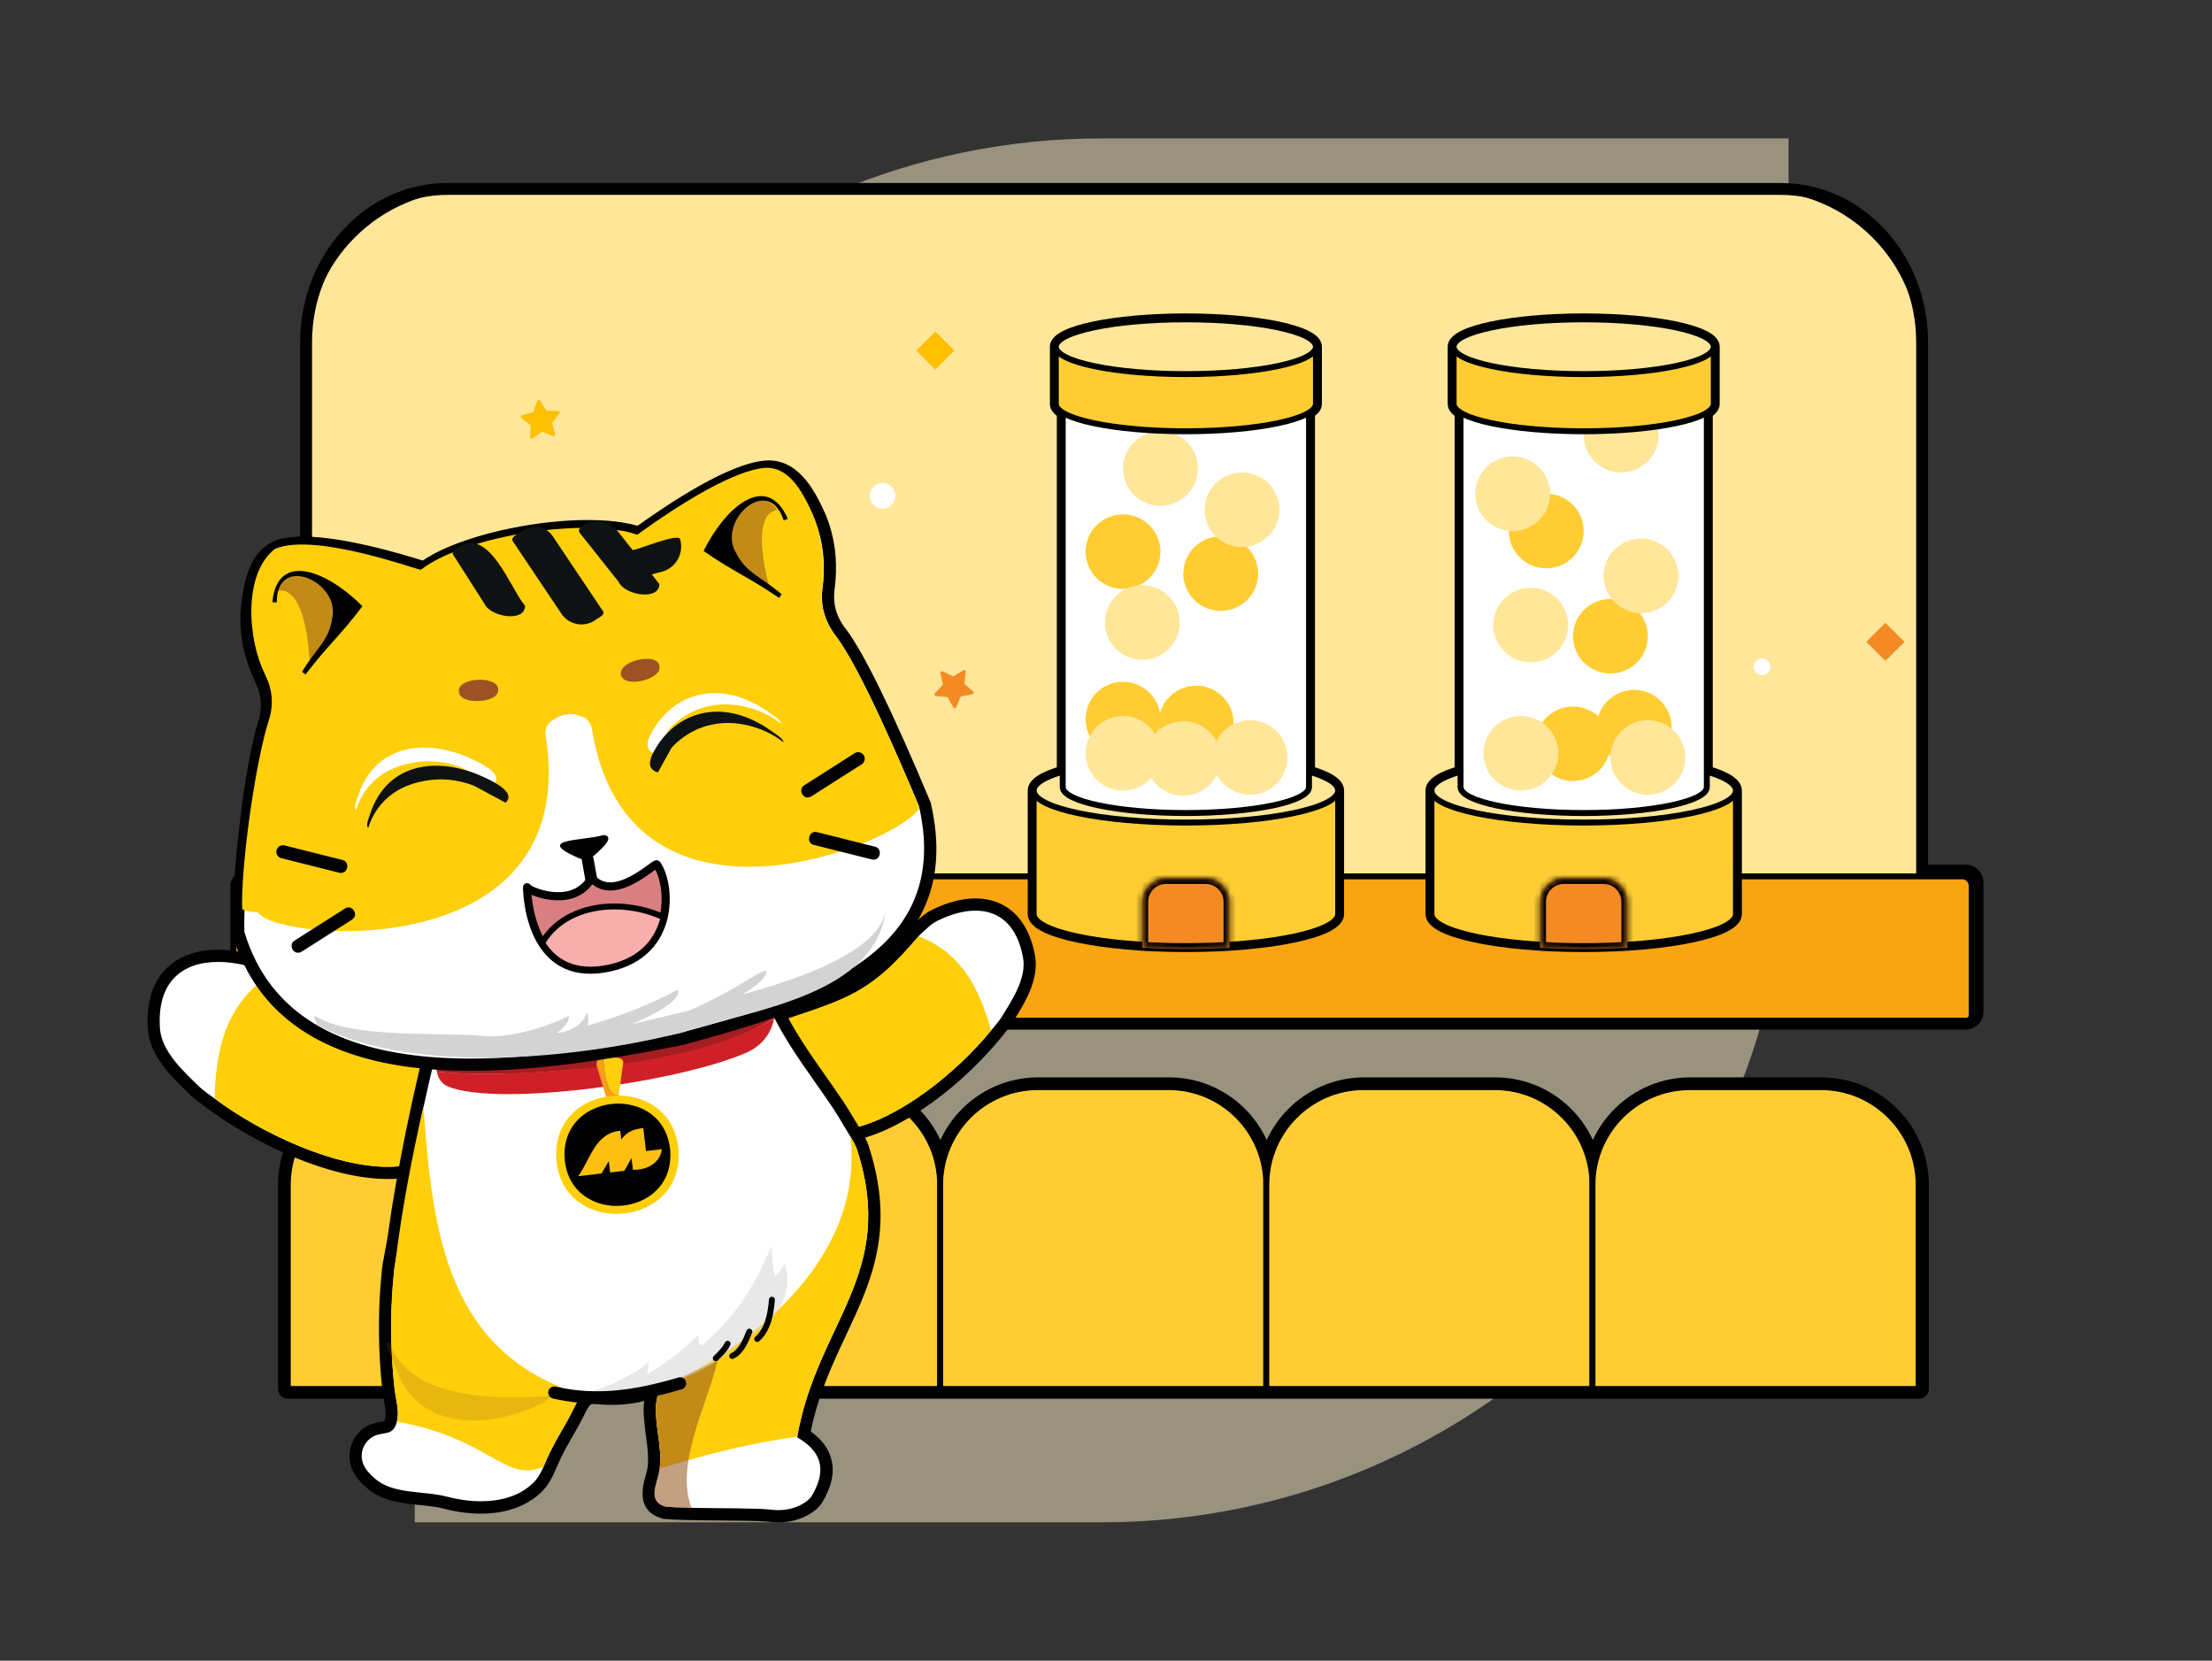 <svg width="373" height="280" viewBox="0 0 373 280" fill="none" xmlns="http://www.w3.org/2000/svg">
<rect x="0" y="0" width="373" height="280" fill="#333333" stroke="none"/>
<g clip-path="url(#clip0_6745_227157)">
<path opacity="0.5" d="M69.938 140C69.938 75.567 121.796 23.334 185.767 23.334H301.596V140C301.596 204.433 249.738 256.667 185.767 256.667H69.938V140Z" fill="#FFF2CC"/>
<path d="M78.938 31.611H296.633C311.821 31.611 324.133 43.923 324.133 59.111V147.8H51.438V59.111C51.438 43.923 63.75 31.611 78.938 31.611Z" fill="#FFE699" stroke="black"/>
<rect x="39.353" y="147.758" width="293.121" height="24.823" rx="1.5" fill="#F8A511" stroke="black"/>
<path d="M300.32 31.857C313.464 31.857 324.119 43.419 324.119 57.681V146.77H331.459C332.564 146.77 333.459 147.666 333.459 148.77V170.594C333.459 171.698 332.564 172.594 331.459 172.594H43.918C42.813 172.594 41.918 171.698 41.918 170.594V148.77C41.918 147.666 42.813 146.77 43.918 146.77H51.618V57.681C51.618 43.419 62.273 31.857 75.417 31.857H300.32Z" stroke="black" stroke-width="2"/>
<path d="M64.983 183.292H87.053C96.143 183.292 103.53 190.67 103.53 199.75V234.185H48.529V199.75C48.529 190.67 55.916 183.292 65.007 183.292H64.983Z" fill="#FFCD33" stroke="black" stroke-linejoin="round"/>
<path d="M119.985 183.292H142.055C151.145 183.292 158.532 190.67 158.532 199.75V234.185H103.531V199.75C103.531 190.67 110.918 183.292 120.008 183.292H119.985Z" fill="#FFCD33" stroke="black" stroke-linejoin="round"/>
<path d="M174.983 183.292H197.053C206.143 183.292 213.53 190.67 213.53 199.75V234.185H158.529V199.75C158.529 190.67 165.916 183.292 175.006 183.292H174.983Z" fill="#FFCD33" stroke="black" stroke-linejoin="round"/>
<path d="M229.985 183.292H252.055C261.145 183.292 268.532 190.67 268.532 199.75V234.185H213.531V199.75C213.531 190.67 220.918 183.292 230.008 183.292H229.985Z" fill="#FFCD33" stroke="black" stroke-linejoin="round"/>
<path d="M284.985 183.292H307.055C316.145 183.292 323.532 190.67 323.532 199.75V234.185H268.531V199.75C268.531 190.67 275.918 183.292 285.008 183.292H284.985Z" fill="#FFCD33" stroke="black" stroke-linejoin="round"/>
<path d="M268.601 234.83H323.602C323.958 234.83 324.247 234.541 324.247 234.185V199.75C324.247 190.312 316.57 182.646 307.125 182.646H285.055L285.052 182.647C277.234 182.659 270.632 187.922 268.6 195.091C266.566 187.913 259.952 182.646 252.124 182.646H230.054L230.05 182.647C222.234 182.659 215.631 187.92 213.599 195.088C211.564 187.912 204.951 182.646 197.123 182.646H175.053C167.225 182.646 160.61 187.913 158.576 195.091C156.542 187.913 149.928 182.646 142.099 182.646H120.029C112.202 182.646 105.588 187.912 103.553 195.088C101.518 187.912 94.904 182.646 87.076 182.646H65.006C55.562 182.646 47.885 190.312 47.885 199.75V234.185C47.885 234.541 48.173 234.83 48.53 234.83H158.577M268.601 234.83L268.6 234.829M268.601 234.83H158.577M158.577 234.83L158.576 234.829" stroke="black" stroke-width="2" stroke-linejoin="round"/>
<path d="M199.972 53.846L199.972 52.846H199.972V53.846ZM220.738 69.582L220.212 68.732C219.918 68.914 219.738 69.236 219.738 69.582H220.738ZM220.738 130.107H219.738C219.738 130.552 220.033 130.944 220.461 131.068L220.738 130.107ZM225.646 133.284H226.646V133.283L225.646 133.284ZM225.646 154.112L226.646 154.112V154.112H225.646ZM199.974 159.516V160.516V159.516ZM174.301 154.112H173.301L173.301 154.112L174.301 154.112ZM174.301 133.284L173.301 133.283V133.284H174.301ZM179.209 130.107L179.487 131.068C179.914 130.944 180.209 130.552 180.209 130.107H179.209ZM179.209 69.585H180.209C180.209 69.239 180.029 68.917 179.734 68.735L179.209 69.585ZM199.972 53.846L199.972 54.846C205.981 54.846 211.392 55.36 215.275 56.178C217.225 56.588 218.736 57.064 219.736 57.562C220.238 57.812 220.559 58.042 220.743 58.231C220.922 58.416 220.905 58.49 220.905 58.464H221.905H222.905C222.905 57.801 222.581 57.253 222.177 56.837C221.776 56.424 221.235 56.074 220.627 55.772C219.407 55.164 217.706 54.646 215.687 54.22C211.632 53.367 206.076 52.846 199.972 52.846L199.972 53.846ZM221.905 58.464H220.905V68.097H221.905H222.905V58.464H221.905ZM221.905 68.097H220.905C220.905 68.077 220.917 68.118 220.823 68.237C220.722 68.364 220.532 68.534 220.212 68.732L220.738 69.582L221.264 70.433C222.071 69.934 222.905 69.177 222.905 68.097H221.905ZM220.738 69.582H219.738V130.107H220.738H221.738V69.582H220.738ZM220.738 130.107L220.461 131.068C221.965 131.502 223.088 131.968 223.814 132.428C224.592 132.923 224.646 133.233 224.646 133.284L225.646 133.284L226.646 133.283C226.646 132.146 225.79 131.314 224.886 130.74C223.928 130.132 222.598 129.603 221.016 129.146L220.738 130.107ZM225.646 133.284H224.646V154.112H225.646H226.646V133.284H225.646ZM225.646 154.112L224.646 154.111C224.646 154.14 224.637 154.267 224.408 154.504C224.174 154.744 223.779 155.023 223.183 155.32C221.994 155.912 220.209 156.473 217.921 156.955C213.361 157.914 207.015 158.516 199.974 158.516V159.516V160.516C207.111 160.516 213.601 159.908 218.333 158.912C220.69 158.415 222.665 157.812 224.074 157.111C224.777 156.761 225.391 156.362 225.842 155.898C226.296 155.431 226.646 154.83 226.646 154.112L225.646 154.112ZM199.974 159.516V158.516C192.932 158.516 186.587 157.914 182.027 156.955C179.739 156.473 177.953 155.912 176.764 155.32C176.168 155.023 175.773 154.744 175.54 154.504C175.31 154.267 175.301 154.14 175.301 154.111L174.301 154.112L173.301 154.112C173.301 154.83 173.651 155.431 174.106 155.898C174.557 156.362 175.17 156.761 175.873 157.111C177.283 157.812 179.257 158.415 181.615 158.912C186.346 159.908 192.837 160.516 199.974 160.516V159.516ZM174.301 154.112H175.301V133.284H174.301H173.301V154.112H174.301ZM174.301 133.284L175.301 133.284C175.301 133.233 175.356 132.923 176.134 132.428C176.859 131.968 177.982 131.502 179.487 131.068L179.209 130.107L178.931 129.146C177.35 129.603 176.019 130.132 175.062 130.74C174.157 131.314 173.301 132.146 173.301 133.283L174.301 133.284ZM179.209 130.107H180.209V69.585H179.209H178.209V130.107H179.209ZM179.209 69.585L179.734 68.735C179.413 68.536 179.223 68.365 179.121 68.238C179.026 68.119 179.038 68.077 179.038 68.097H178.038H177.038C177.038 69.179 177.875 69.937 178.684 70.436L179.209 69.585ZM178.038 68.097H179.038V58.464H178.038H177.038V68.097H178.038ZM178.038 58.464H179.038C179.038 58.49 179.021 58.416 179.201 58.231C179.384 58.042 179.706 57.812 180.207 57.562C181.207 57.064 182.719 56.588 184.668 56.177C188.552 55.36 193.963 54.846 199.972 54.846V53.846V52.846C193.867 52.846 188.311 53.367 184.256 54.22C182.237 54.646 180.536 55.164 179.316 55.772C178.708 56.074 178.168 56.424 177.767 56.837C177.362 57.253 177.038 57.801 177.038 58.464H178.038Z" fill="black"/>
<path d="M174.301 133.283V154.109C174.301 157.093 185.795 159.514 199.974 159.514C214.153 159.514 225.647 157.093 225.647 154.109V133.283H174.301Z" fill="#FFCD33" stroke="black" stroke-miterlimit="10"/>
<path d="M199.974 138.685C214.153 138.685 225.647 136.265 225.647 133.28C225.647 130.295 214.153 127.875 199.974 127.875C185.795 127.875 174.301 130.295 174.301 133.28C174.301 136.265 185.795 138.685 199.974 138.685Z" fill="#FFE699" stroke="black" stroke-miterlimit="10"/>
<path d="M179.205 65.874V132.707C179.205 135.121 188.502 137.078 199.969 137.078C211.436 137.078 220.734 135.121 220.734 132.707V65.874H179.205Z" fill="white" stroke="black" stroke-miterlimit="10"/>
<path d="M195.397 121.887C195.397 120.86 195.644 119.892 196.082 119.036C196.687 117.854 197.657 116.889 198.844 116.286C199.703 115.85 200.676 115.604 201.706 115.604C202.737 115.604 203.709 115.85 204.569 116.286C205.756 116.889 206.725 117.854 207.331 119.036C207.769 119.892 208.016 120.86 208.016 121.887C208.016 122.913 207.769 123.881 207.331 124.737C206.725 125.919 205.756 126.884 204.569 127.487C203.709 127.923 202.737 128.169 201.706 128.169C200.676 128.169 199.703 127.923 198.844 127.487C197.657 126.884 196.687 125.919 196.082 124.737C195.644 123.881 195.397 122.913 195.397 121.887Z" fill="#FFCD33"/>
<path d="M199.535 96.714C199.535 95.688 199.782 94.719 200.221 93.863C200.826 92.681 201.796 91.716 202.983 91.113C203.842 90.677 204.814 90.431 205.845 90.431C206.875 90.431 207.848 90.677 208.707 91.113C209.894 91.716 210.864 92.681 211.469 93.863C211.907 94.719 212.154 95.688 212.154 96.714C212.154 97.74 211.907 98.709 211.469 99.564C210.864 100.746 209.894 101.712 208.707 102.314C207.848 102.751 206.875 102.997 205.845 102.997C204.814 102.997 203.842 102.751 202.983 102.314C201.796 101.712 200.826 100.746 200.221 99.564C199.782 98.709 199.535 97.74 199.535 96.714Z" fill="#FFCD33"/>
<path d="M183.057 93.013C183.057 91.987 183.304 91.019 183.742 90.163C184.347 88.981 185.317 88.016 186.504 87.413C187.363 86.977 188.336 86.731 189.366 86.731C190.397 86.731 191.37 86.977 192.229 87.413C193.416 88.016 194.385 88.981 194.991 90.163C195.429 91.019 195.676 91.987 195.676 93.013C195.676 94.04 195.429 95.008 194.991 95.864C194.385 97.046 193.416 98.011 192.229 98.614C191.37 99.05 190.397 99.296 189.366 99.296C188.336 99.296 187.363 99.05 186.504 98.614C185.317 98.011 184.347 97.046 183.742 95.864C183.304 95.008 183.057 94.04 183.057 93.013Z" fill="#FFCD33"/>
<path d="M183.057 121.241C183.057 120.215 183.304 119.246 183.742 118.391C184.347 117.209 185.317 116.243 186.504 115.64C187.363 115.204 188.336 114.958 189.366 114.958C190.397 114.958 191.37 115.204 192.229 115.64C193.416 116.243 194.385 117.209 194.991 118.391C195.429 119.246 195.676 120.215 195.676 121.241C195.676 122.267 195.429 123.236 194.991 124.091C194.385 125.273 193.416 126.239 192.229 126.842C191.37 127.278 190.397 127.524 189.366 127.524C188.336 127.524 187.363 127.278 186.504 126.842C185.317 126.239 184.347 125.273 183.742 124.091C183.304 123.236 183.057 122.267 183.057 121.241Z" fill="#FFCD33"/>
<path d="M183.057 127C183.057 125.974 183.304 125.005 183.742 124.15C184.347 122.968 185.317 122.002 186.504 121.399C187.363 120.963 188.336 120.717 189.366 120.717C190.397 120.717 191.37 120.963 192.229 121.399C193.416 122.002 194.385 122.968 194.991 124.15C195.429 125.005 195.676 125.974 195.676 127C195.676 128.026 195.429 128.995 194.991 129.85C194.385 131.032 193.416 131.998 192.229 132.601C191.37 133.037 190.397 133.283 189.366 133.283C188.336 133.283 187.363 133.037 186.504 132.601C185.317 131.998 184.347 131.032 183.742 129.85C183.304 128.995 183.057 128.026 183.057 127Z" fill="#FFE699"/>
<path d="M193.229 127.876C193.229 126.85 193.476 125.881 193.914 125.026C194.519 123.844 195.489 122.878 196.676 122.275C197.535 121.839 198.508 121.593 199.538 121.593C200.569 121.593 201.541 121.839 202.401 122.275C203.588 122.878 204.557 123.844 205.163 125.026C205.601 125.881 205.848 126.85 205.848 127.876C205.848 128.902 205.601 129.871 205.163 130.726C204.557 131.908 203.588 132.874 202.401 133.477C201.541 133.913 200.569 134.159 199.538 134.159C198.508 134.159 197.535 133.913 196.676 133.477C195.489 132.874 194.519 131.908 193.914 130.726C193.476 129.871 193.229 128.902 193.229 127.876Z" fill="#FFE699"/>
<path d="M203.125 85.947C203.125 84.921 203.372 83.952 203.81 83.097C204.416 81.915 205.386 80.949 206.572 80.347C207.432 79.91 208.404 79.664 209.435 79.664C210.465 79.664 211.438 79.91 212.297 80.347C213.484 80.949 214.454 81.915 215.059 83.097C215.497 83.952 215.744 84.921 215.744 85.947C215.744 86.973 215.497 87.942 215.059 88.797C214.454 89.979 213.484 90.945 212.297 91.548C211.438 91.984 210.465 92.23 209.435 92.23C208.404 92.23 207.432 91.984 206.572 91.548C205.386 90.945 204.416 89.979 203.81 88.797C203.372 87.942 203.125 86.973 203.125 85.947Z" fill="#FFE699"/>
<path d="M189.373 78.994C189.373 77.968 189.62 76.999 190.059 76.144C190.664 74.962 191.634 73.996 192.82 73.393C193.68 72.957 194.652 72.711 195.683 72.711C196.713 72.711 197.686 72.957 198.545 73.393C199.732 73.996 200.702 74.962 201.307 76.144C201.745 76.999 201.992 77.968 201.992 78.994C201.992 80.02 201.745 80.989 201.307 81.844C200.702 83.026 199.732 83.992 198.545 84.595C197.686 85.031 196.713 85.277 195.683 85.277C194.652 85.277 193.68 85.031 192.82 84.595C191.634 83.992 190.664 83.026 190.059 81.844C189.62 80.989 189.373 80.02 189.373 78.994Z" fill="#FFE699"/>
<path d="M186.309 104.957C186.309 103.931 186.556 102.962 186.994 102.107C187.599 100.925 188.569 99.959 189.756 99.356C190.615 98.92 191.588 98.674 192.618 98.674C193.649 98.674 194.622 98.92 195.481 99.356C196.668 99.959 197.637 100.925 198.243 102.107C198.681 102.962 198.928 103.931 198.928 104.957C198.928 105.983 198.681 106.952 198.243 107.807C197.637 108.989 196.668 109.955 195.481 110.558C194.622 110.994 193.649 111.24 192.618 111.24C191.588 111.24 190.615 110.994 189.756 110.558C188.569 109.955 187.599 108.989 186.994 107.807C186.556 106.952 186.309 105.983 186.309 104.957Z" fill="#FFE699"/>
<path d="M204.483 127.707C204.483 126.681 204.73 125.712 205.168 124.857C205.773 123.675 206.743 122.709 207.93 122.106C208.789 121.67 209.762 121.424 210.792 121.424C211.823 121.424 212.795 121.67 213.655 122.106C214.841 122.709 215.811 123.675 216.417 124.857C216.855 125.712 217.102 126.681 217.102 127.707C217.102 128.733 216.855 129.702 216.417 130.557C215.811 131.739 214.841 132.705 213.655 133.308C212.795 133.744 211.823 133.99 210.792 133.99C209.762 133.99 208.789 133.744 207.93 133.308C206.743 132.705 205.773 131.739 205.168 130.557C204.73 129.702 204.483 128.733 204.483 127.707Z" fill="#FFE699"/>
<path d="M178.035 58.461V68.093C178.035 70.644 187.854 72.711 199.969 72.711C212.083 72.711 221.902 70.644 221.902 68.093V58.461H178.035Z" fill="#FFCD33" stroke="black" stroke-miterlimit="10"/>
<path d="M199.969 63.078C212.082 63.078 221.902 61.01 221.902 58.46C221.902 55.91 212.082 53.842 199.969 53.842C187.855 53.842 178.035 55.91 178.035 58.46C178.035 61.01 187.855 63.078 199.969 63.078Z" fill="#FFE699" stroke="black" stroke-miterlimit="10"/>
<mask id="path-28-inside-1_6745_227157" fill="white">
<path d="M203.326 148.044C205.535 148.044 207.326 149.835 207.326 152.044V159.788C204.993 159.934 202.523 160.014 199.969 160.014C197.416 160.014 194.947 159.935 192.615 159.789V152.044C192.615 149.835 194.406 148.044 196.615 148.044H203.326Z"/>
</mask>
<path d="M203.326 148.044C205.535 148.044 207.326 149.835 207.326 152.044V159.788C204.993 159.934 202.523 160.014 199.969 160.014C197.416 160.014 194.947 159.935 192.615 159.789V152.044C192.615 149.835 194.406 148.044 196.615 148.044H203.326Z" fill="#F38A23"/>
<path d="M207.326 159.788L207.389 160.786L208.326 160.727V159.788H207.326ZM199.969 160.014L199.969 161.014H199.969L199.969 160.014ZM192.615 159.789H191.615V160.728L192.553 160.787L192.615 159.789ZM196.615 148.044V147.044H196.615L196.615 148.044ZM203.326 148.044V149.044C204.983 149.044 206.326 150.387 206.326 152.044H207.326H208.326C208.326 149.283 206.088 147.044 203.326 147.044V148.044ZM207.326 152.044H206.326V159.788H207.326H208.326V152.044H207.326ZM207.326 159.788L207.264 158.79C204.951 158.935 202.503 159.014 199.969 159.014L199.969 160.014L199.969 161.014C202.544 161.014 205.034 160.934 207.389 160.786L207.326 159.788ZM199.969 160.014L199.969 159.014C197.436 159.014 194.989 158.936 192.678 158.791L192.615 159.789L192.553 160.787C194.906 160.934 197.395 161.014 199.969 161.014L199.969 160.014ZM192.615 159.789H193.615V152.044H192.615H191.615V159.789H192.615ZM192.615 152.044H193.615C193.615 150.387 194.958 149.044 196.615 149.044L196.615 148.044L196.615 147.044C193.854 147.044 191.615 149.283 191.615 152.044H192.615ZM196.615 148.044V149.044H203.326V148.044V147.044H196.615V148.044Z" fill="black" mask="url(#path-28-inside-1_6745_227157)"/>
<path d="M267.051 53.846V52.846H267.051L267.051 53.846ZM287.817 69.582L287.291 68.732C286.997 68.914 286.817 69.236 286.817 69.582H287.817ZM287.817 130.108H286.817C286.817 130.553 287.112 130.945 287.54 131.069L287.817 130.108ZM292.726 133.285H293.726V133.284L292.726 133.285ZM292.726 154.113L293.726 154.113V154.113H292.726ZM267.054 159.518V160.518H267.054L267.054 159.518ZM241.381 154.113H240.381V154.113L241.381 154.113ZM241.381 133.285L240.381 133.284V133.285H241.381ZM246.289 130.108L246.567 131.069C246.995 130.945 247.289 130.553 247.289 130.108H246.289ZM246.289 69.585H247.289C247.289 69.239 247.109 68.917 246.814 68.735L246.289 69.585ZM267.051 53.846V54.846C273.06 54.846 278.471 55.36 282.354 56.177C284.304 56.588 285.815 57.064 286.815 57.562C287.317 57.812 287.638 58.042 287.822 58.231C288.001 58.416 287.984 58.49 287.984 58.464H288.984H289.984C289.984 57.801 289.66 57.253 289.256 56.837C288.855 56.424 288.315 56.074 287.706 55.772C286.486 55.164 284.786 54.645 282.766 54.22C278.711 53.367 273.155 52.846 267.051 52.846V53.846ZM288.984 58.464H287.984V68.097H288.984H289.984V58.464H288.984ZM288.984 68.097H287.984C287.984 68.077 287.996 68.118 287.902 68.237C287.801 68.364 287.612 68.534 287.291 68.732L287.817 69.582L288.344 70.433C289.15 69.934 289.984 69.177 289.984 68.097H288.984ZM287.817 69.582H286.817V130.108H287.817H288.817V69.582H287.817ZM287.817 130.108L287.54 131.069C289.044 131.503 290.168 131.969 290.893 132.429C291.671 132.923 291.726 133.234 291.726 133.285L292.726 133.285L293.726 133.284C293.725 132.147 292.869 131.315 291.965 130.741C291.008 130.133 289.677 129.604 288.095 129.147L287.817 130.108ZM292.726 133.285H291.726V154.113H292.726H293.726V133.285H292.726ZM292.726 154.113L291.726 154.113C291.726 154.141 291.717 154.269 291.487 154.505C291.254 154.745 290.859 155.024 290.262 155.321C289.074 155.913 287.288 156.474 285 156.956C280.441 157.916 274.095 158.518 267.054 158.518L267.054 159.518L267.054 160.518C274.191 160.518 280.681 159.909 285.412 158.913C287.77 158.417 289.744 157.813 291.154 157.112C291.856 156.762 292.47 156.363 292.921 155.899C293.375 155.432 293.725 154.831 293.726 154.113L292.726 154.113ZM267.054 159.518V158.518C260.012 158.518 253.666 157.916 249.107 156.956C246.818 156.474 245.033 155.913 243.844 155.321C243.248 155.024 242.853 154.745 242.62 154.505C242.39 154.269 242.381 154.141 242.381 154.113L241.381 154.113L240.381 154.113C240.381 154.831 240.731 155.432 241.186 155.899C241.636 156.363 242.25 156.762 242.953 157.112C244.362 157.813 246.337 158.417 248.694 158.913C253.426 159.91 259.917 160.518 267.054 160.518V159.518ZM241.381 154.113H242.381V133.285H241.381H240.381V154.113H241.381ZM241.381 133.285L242.381 133.285C242.381 133.234 242.436 132.924 243.214 132.429C243.939 131.969 245.062 131.503 246.567 131.069L246.289 130.108L246.011 129.147C244.43 129.604 243.099 130.133 242.142 130.741C241.237 131.315 240.381 132.147 240.381 133.284L241.381 133.285ZM246.289 130.108H247.289V69.585H246.289H245.289V130.108H246.289ZM246.289 69.585L246.814 68.735C246.493 68.536 246.303 68.365 246.201 68.238C246.106 68.119 246.118 68.077 246.118 68.097H245.118H244.118C244.118 69.179 244.955 69.937 245.764 70.436L246.289 69.585ZM245.118 68.097H246.118V58.464H245.118H244.118V68.097H245.118ZM245.118 58.464H246.118C246.118 58.49 246.101 58.416 246.281 58.231C246.464 58.042 246.786 57.812 247.287 57.562C248.287 57.064 249.798 56.588 251.748 56.178C255.631 55.36 261.042 54.846 267.051 54.846L267.051 53.846L267.051 52.846C260.946 52.846 255.391 53.367 251.336 54.22C249.317 54.646 247.616 55.164 246.396 55.772C245.788 56.074 245.248 56.424 244.847 56.837C244.442 57.253 244.118 57.801 244.118 58.464H245.118Z" fill="black"/>
<path d="M241.379 133.284V154.11C241.379 157.095 252.873 159.515 267.052 159.515C281.231 159.515 292.724 157.095 292.724 154.11V133.284H241.379Z" fill="#FFCD33" stroke="black" stroke-miterlimit="10"/>
<path d="M267.052 138.686C281.23 138.686 292.724 136.266 292.724 133.281C292.724 130.296 281.23 127.876 267.052 127.876C252.873 127.876 241.379 130.296 241.379 133.281C241.379 136.266 252.873 138.686 267.052 138.686Z" fill="#FFE699" stroke="black" stroke-miterlimit="10"/>
<path d="M246.287 65.874V132.708C246.287 135.122 255.584 137.08 267.051 137.08C278.518 137.08 287.816 135.122 287.816 132.708V65.874H246.287Z" fill="white" stroke="black" stroke-miterlimit="10"/>
<path d="M269.252 122.599C269.252 121.573 269.499 120.604 269.938 119.749C270.543 118.567 271.513 117.601 272.7 116.998C273.559 116.562 274.531 116.316 275.562 116.316C276.592 116.316 277.565 116.562 278.424 116.998C279.611 117.601 280.581 118.567 281.186 119.749C281.624 120.604 281.871 121.573 281.871 122.599C281.871 123.625 281.624 124.594 281.186 125.449C280.581 126.631 279.611 127.597 278.424 128.2C277.565 128.636 276.592 128.882 275.562 128.882C274.531 128.882 273.559 128.636 272.7 128.2C271.513 127.597 270.543 126.631 269.938 125.449C269.499 124.594 269.252 123.625 269.252 122.599Z" fill="#FFCD33"/>
<path d="M265.25 107.273C265.25 106.247 265.498 105.278 265.936 104.422C266.541 103.24 267.511 102.275 268.698 101.672C269.557 101.236 270.529 100.99 271.56 100.99C272.59 100.99 273.563 101.236 274.422 101.672C275.609 102.275 276.579 103.24 277.184 104.422C277.622 105.278 277.869 106.247 277.869 107.273C277.869 108.299 277.622 109.268 277.184 110.123C276.579 111.305 275.609 112.271 274.422 112.873C273.563 113.31 272.59 113.556 271.56 113.556C270.529 113.556 269.557 113.31 268.698 112.873C267.511 112.271 266.541 111.305 265.936 110.123C265.498 109.268 265.25 108.299 265.25 107.273Z" fill="#FFCD33"/>
<path d="M254.432 89.535C254.432 88.509 254.679 87.541 255.117 86.685C255.722 85.503 256.692 84.537 257.879 83.935C258.738 83.498 259.711 83.252 260.742 83.252C261.772 83.252 262.745 83.498 263.604 83.935C264.791 84.537 265.76 85.503 266.366 86.685C266.804 87.541 267.051 88.509 267.051 89.535C267.051 90.562 266.804 91.53 266.366 92.386C265.76 93.568 264.791 94.533 263.604 95.136C262.745 95.572 261.772 95.818 260.742 95.818C259.711 95.818 258.738 95.572 257.879 95.136C256.692 94.533 255.722 93.568 255.117 92.386C254.679 91.53 254.432 90.562 254.432 89.535Z" fill="#FFCD33"/>
<path d="M258.942 125.4C258.942 124.373 259.189 123.405 259.627 122.549C260.232 121.367 261.202 120.402 262.389 119.799C263.248 119.363 264.221 119.117 265.251 119.117C266.282 119.117 267.254 119.363 268.114 119.799C269.3 120.402 270.27 121.367 270.876 122.549C271.313 123.405 271.561 124.373 271.561 125.4C271.561 126.426 271.313 127.394 270.876 128.25C270.27 129.432 269.3 130.398 268.114 131C267.254 131.437 266.282 131.683 265.251 131.683C264.221 131.683 263.248 131.437 262.389 131C261.202 130.398 260.232 129.432 259.627 128.25C259.189 127.394 258.942 126.426 258.942 125.4Z" fill="#FFCD33"/>
<path d="M250.141 127.001C250.141 125.975 250.388 125.006 250.826 124.15C251.431 122.968 252.401 122.003 253.588 121.4C254.447 120.964 255.42 120.718 256.451 120.718C257.481 120.718 258.454 120.964 259.313 121.4C260.5 122.003 261.469 122.968 262.075 124.15C262.513 125.006 262.76 125.975 262.76 127.001C262.76 128.027 262.513 128.996 262.075 129.851C261.469 131.033 260.5 131.999 259.313 132.602C258.454 133.038 257.481 133.284 256.451 133.284C255.42 133.284 254.447 133.038 253.588 132.602C252.401 131.999 251.431 131.033 250.826 129.851C250.388 128.996 250.141 128.027 250.141 127.001Z" fill="#FFE699"/>
<path d="M282.89 98.382C282.68 99.387 282.24 100.284 281.636 101.031C280.801 102.064 279.654 102.809 278.369 103.155C277.439 103.406 276.436 103.447 275.428 103.235C274.419 103.023 273.517 102.582 272.766 101.979C271.728 101.145 270.977 100 270.627 98.719C270.373 97.792 270.33 96.793 270.54 95.789C270.751 94.784 271.191 93.887 271.795 93.14C272.63 92.108 273.777 91.362 275.062 91.016C275.992 90.766 276.995 90.725 278.003 90.936C279.012 91.148 279.913 91.589 280.665 92.192C281.703 93.026 282.454 94.171 282.804 95.452C283.057 96.379 283.101 97.378 282.89 98.382Z" fill="#FFE699"/>
<path d="M248.77 83.253C248.77 82.227 249.017 81.258 249.455 80.403C250.06 79.221 251.03 78.255 252.217 77.652C253.076 77.216 254.049 76.97 255.079 76.97C256.11 76.97 257.083 77.216 257.942 77.652C259.129 78.255 260.098 79.221 260.704 80.403C261.142 81.258 261.389 82.227 261.389 83.253C261.389 84.279 261.142 85.248 260.704 86.104C260.098 87.285 259.129 88.251 257.942 88.854C257.083 89.29 256.11 89.536 255.079 89.536C254.049 89.536 253.076 89.29 252.217 88.854C251.03 88.251 250.06 87.285 249.455 86.104C249.017 85.248 248.77 84.279 248.77 83.253Z" fill="#FFE699"/>
<path d="M267.053 73.383C267.053 72.356 267.3 71.388 267.738 70.532C268.344 69.35 269.313 68.385 270.5 67.782C271.359 67.346 272.332 67.1 273.363 67.1C274.393 67.1 275.366 67.346 276.225 67.782C277.412 68.385 278.382 69.35 278.987 70.532C279.425 71.388 279.672 72.356 279.672 73.383C279.672 74.409 279.425 75.377 278.987 76.233C278.382 77.415 277.412 78.381 276.225 78.983C275.366 79.419 274.393 79.665 273.363 79.665C272.332 79.665 271.359 79.419 270.5 78.983C269.313 78.381 268.344 77.415 267.738 76.233C267.3 75.377 267.053 74.409 267.053 73.383Z" fill="#FFE699"/>
<path d="M251.811 105.389C251.811 104.363 252.058 103.395 252.496 102.539C253.101 101.357 254.071 100.391 255.258 99.789C256.117 99.352 257.09 99.106 258.12 99.106C259.151 99.106 260.124 99.352 260.983 99.789C262.17 100.391 263.139 101.357 263.745 102.539C264.183 103.395 264.43 104.363 264.43 105.389C264.43 106.416 264.183 107.384 263.745 108.24C263.139 109.422 262.17 110.387 260.983 110.99C260.124 111.426 259.151 111.672 258.12 111.672C257.09 111.672 256.117 111.426 255.258 110.99C254.071 110.387 253.101 109.422 252.496 108.24C252.058 107.384 251.811 106.416 251.811 105.389Z" fill="#FFE699"/>
<path d="M271.561 127.708C271.561 126.682 271.808 125.713 272.246 124.857C272.851 123.675 273.821 122.71 275.008 122.107C275.867 121.671 276.84 121.425 277.87 121.425C278.901 121.425 279.874 121.671 280.733 122.107C281.92 122.71 282.889 123.675 283.495 124.857C283.933 125.713 284.18 126.682 284.18 127.708C284.18 128.734 283.933 129.703 283.495 130.558C282.889 131.74 281.92 132.706 280.733 133.309C279.874 133.745 278.901 133.991 277.87 133.991C276.84 133.991 275.867 133.745 275.008 133.309C273.821 132.706 272.851 131.74 272.246 130.558C271.808 129.703 271.561 128.734 271.561 127.708Z" fill="#FFE699"/>
<path d="M245.119 58.461V68.093C245.119 70.644 254.938 72.711 267.052 72.711C279.167 72.711 288.986 70.644 288.986 68.093V58.461H245.119Z" fill="#FFCD33" stroke="black" stroke-miterlimit="10"/>
<path d="M267.052 63.078C279.166 63.078 288.986 61.011 288.986 58.46C288.986 55.91 279.166 53.842 267.052 53.842C254.939 53.842 245.119 55.91 245.119 58.46C245.119 61.011 254.939 63.078 267.052 63.078Z" fill="#FFE699" stroke="black" stroke-miterlimit="10"/>
<mask id="path-46-inside-2_6745_227157" fill="white">
<path d="M270.406 148.044C272.615 148.044 274.406 149.835 274.406 152.044V159.791C272.075 159.936 269.607 160.015 267.055 160.015C264.499 160.015 262.029 159.936 259.695 159.79V152.044C259.695 149.835 261.486 148.044 263.695 148.044H270.406Z"/>
</mask>
<path d="M270.406 148.044C272.615 148.044 274.406 149.835 274.406 152.044V159.791C272.075 159.936 269.607 160.015 267.055 160.015C264.499 160.015 262.029 159.936 259.695 159.79V152.044C259.695 149.835 261.486 148.044 263.695 148.044H270.406Z" fill="#F38A23"/>
<path d="M274.406 159.791L274.469 160.789L275.406 160.73V159.791H274.406ZM267.055 160.015V161.015H267.055L267.055 160.015ZM259.695 159.79H258.695V160.729L259.633 160.788L259.695 159.79ZM270.406 148.044V149.044C272.063 149.044 273.406 150.388 273.406 152.044H274.406H275.406C275.406 149.283 273.168 147.044 270.406 147.044V148.044ZM274.406 152.044H273.406V159.791H274.406H275.406V152.044H274.406ZM274.406 159.791L274.344 158.792C272.033 158.937 269.587 159.015 267.055 159.015L267.055 160.015L267.055 161.015C269.627 161.015 272.116 160.936 274.469 160.789L274.406 159.791ZM267.055 160.015V159.015C264.52 159.015 262.071 158.936 259.758 158.792L259.695 159.79L259.633 160.788C261.988 160.935 264.479 161.015 267.055 161.015V160.015ZM259.695 159.79H260.695V152.044H259.695H258.695V159.79H259.695ZM259.695 152.044H260.695C260.695 150.388 262.038 149.044 263.695 149.044V148.044V147.044C260.934 147.044 258.695 149.283 258.695 152.044H259.695ZM263.695 148.044V149.044H270.406V148.044V147.044H263.695V148.044Z" fill="black" mask="url(#path-46-inside-2_6745_227157)"/>
<path d="M157.823 117.346L159.79 117.535L160.749 119.268C160.858 119.465 161.146 119.451 161.236 119.243L162.022 117.426L163.96 117.045C164.181 117.003 164.257 116.723 164.088 116.574L162.608 115.261L162.847 113.294C162.874 113.069 162.634 112.912 162.44 113.026L160.739 114.033L158.948 113.197C158.743 113.102 158.52 113.283 158.568 113.504L158.996 115.438L157.651 116.889C157.497 117.054 157.6 117.324 157.824 117.345L157.823 117.346Z" fill="#F38A23"/>
<path d="M150.996 83.597C150.996 82.405 150.026 81.436 148.833 81.436C147.64 81.436 146.671 82.405 146.671 83.597C146.671 84.79 147.64 85.759 148.833 85.759C150.026 85.759 150.996 84.79 150.996 83.597Z" fill="white"/>
<path d="M298.529 112.429C298.529 111.647 297.893 111.011 297.111 111.011C296.328 111.011 295.692 111.647 295.692 112.429C295.692 113.212 296.328 113.848 297.111 113.848C297.893 113.848 298.529 113.212 298.529 112.429Z" fill="white"/>
<rect width="4.541" height="4.541" transform="matrix(-0.706 0.708 0.706 0.708 157.734 55.892)" fill="#FFC000"/>
<rect width="4.541" height="4.541" transform="matrix(-0.706 0.708 0.706 0.708 317.924 105)" fill="#F38A23"/>
<path d="M93.627 73.186L93.071 71.283L94.317 69.746C94.46 69.571 94.34 69.308 94.114 69.302L92.141 69.245L91.068 67.58C90.947 67.39 90.66 67.423 90.584 67.636L89.92 69.502L88.011 70.01C87.793 70.069 87.737 70.351 87.915 70.49L89.478 71.7L89.371 73.68C89.358 73.905 89.609 74.047 89.795 73.92L91.425 72.802L93.268 73.516C93.477 73.598 93.689 73.402 93.626 73.185L93.627 73.186Z" fill="#FFC000"/>
<g clip-path="url(#clip1_6745_227157)">
<path d="M138.753 191.923C140.097 191.923 141.565 191.738 143.678 191.305C152.279 189.538 162.28 181.285 167.939 174.365L168.262 173.973C168.762 173.368 169.387 172.619 169.716 172.097L169.887 171.822C171.801 168.771 174.188 164.977 173.523 161.287C172.501 155.618 169.291 152.498 164.489 152.498C162.376 152.498 160.065 153.109 157.616 154.312C156.628 154.8 155.963 155.418 155.318 156.016C155.106 156.209 154.893 156.415 154.66 156.614C154.406 156.834 154.358 156.882 154.077 157.212C145.427 167.328 144.014 168.599 130.268 173.245C129.623 173.465 128.772 174.028 128.381 175.492C127.27 179.643 130.666 188.968 132.73 191.332L133.046 191.689H133.91C135.138 191.683 136.023 191.751 136.798 191.813C137.443 191.868 138.053 191.916 138.753 191.916V191.923Z" fill="white"/>
<path d="M164.496 153.536C162.521 153.536 160.332 154.134 158.076 155.247C156.93 155.81 156.279 156.594 155.339 157.405C155.14 157.577 155.133 157.583 154.866 157.893C146.168 168.064 143.963 168.119 129.963 172.853C126.369 174.07 131.139 187.958 133.512 190.666C133.65 190.666 133.787 190.666 133.917 190.666C136.208 190.666 137.278 190.9 138.753 190.9C139.864 190.9 141.209 190.769 143.472 190.302C151.607 188.632 161.334 180.825 167.144 173.719C167.596 173.163 168.481 172.139 168.845 171.555C170.697 168.606 173.125 164.875 172.515 161.473C171.52 155.934 168.44 153.536 164.496 153.536ZM164.489 151.474C169.771 151.474 173.427 154.986 174.531 161.109C175.265 165.191 172.762 169.177 170.752 172.379L170.58 172.654C170.217 173.238 169.565 174.015 169.044 174.647C168.927 174.791 168.817 174.922 168.728 175.032C162.767 182.323 152.773 190.501 143.877 192.322C141.696 192.769 140.159 192.961 138.746 192.961C138.005 192.961 137.374 192.913 136.709 192.858C135.913 192.796 135.097 192.728 133.91 192.728C133.787 192.728 133.663 192.728 133.533 192.728L132.586 192.741L131.962 192.027C129.733 189.484 125.498 178.53 126.746 173.857C127.281 171.85 128.578 171.142 129.298 170.902C142.783 166.339 144.81 166.483 153.295 156.553C153.597 156.202 153.679 156.106 153.974 155.859C154.214 155.652 154.42 155.46 154.619 155.274C155.284 154.656 156.038 153.948 157.163 153.398C159.756 152.12 162.219 151.474 164.489 151.474Z" fill="#010101"/>
<path d="M133.513 190.666C137.91 190.618 138.054 191.408 143.473 190.301C151.588 188.645 161.397 180.79 167.104 173.746C165.128 166.572 162.089 160.655 154.901 157.844C146.134 168.132 142.485 168.407 128.472 173.176C129.082 177.43 131.154 187.951 133.52 190.666H133.513Z" fill="#FECF0A"/>
<path d="M65.384 197.751C65.72 197.751 66.056 197.744 66.392 197.73C70.645 197.538 72.106 197.043 73.965 196.418C74.877 196.108 75.92 195.758 77.491 195.38L77.951 195.27L78.17 194.851C79.761 191.745 80.893 180.756 78.575 176.592C77.779 175.162 76.743 174.791 76.009 174.729C59.794 173.444 57.914 172.454 45.746 163.823C45.355 163.548 45.293 163.507 44.991 163.356C44.655 163.184 44.367 163.026 44.086 162.875C43.228 162.401 42.344 161.913 41.157 161.665C39.614 161.335 38.132 161.17 36.746 161.17C33.269 161.17 30.443 162.236 28.556 164.256C26.553 166.407 25.675 169.499 25.943 173.458C26.224 177.595 29.832 181.045 32.727 183.814L32.987 184.068C33.481 184.536 34.359 185.182 35.066 185.697L35.525 186.034C43.386 191.875 55.664 197.772 65.384 197.772V197.751Z" fill="white"/>
<path d="M36.744 162.188C30.646 162.188 26.442 165.624 26.97 173.376C27.23 177.231 30.887 180.612 33.699 183.306C34.255 183.842 35.489 184.708 36.141 185.189C44.098 191.099 56.204 196.721 65.389 196.721C65.711 196.721 66.034 196.714 66.349 196.7C72.543 196.425 72.461 195.525 77.256 194.37C79.094 190.783 80.164 176.084 75.932 175.747C59.449 174.441 57.364 173.314 45.154 164.655C44.777 164.387 44.77 164.387 44.502 164.25C43.261 163.624 42.342 162.951 40.942 162.655C39.474 162.339 38.068 162.181 36.744 162.181M36.744 160.126C38.199 160.126 39.756 160.298 41.368 160.649C42.698 160.931 43.652 161.46 44.571 161.961C44.845 162.113 45.12 162.264 45.422 162.415C45.812 162.614 45.915 162.683 46.334 162.978C58.297 171.459 60.142 172.434 76.09 173.692C77.07 173.768 78.449 174.249 79.471 176.077C82.016 180.647 80.747 192.068 79.087 195.312L78.655 196.157L77.736 196.377C76.206 196.741 75.191 197.085 74.299 197.394C72.365 198.047 70.842 198.562 66.445 198.762C66.102 198.775 65.746 198.782 65.396 198.782C55.443 198.782 42.925 192.79 34.927 186.845C34.796 186.749 34.645 186.639 34.481 186.516C33.747 185.98 32.835 185.313 32.293 184.791L32.032 184.543C29.007 181.65 25.241 178.049 24.933 173.513C24.645 169.26 25.612 165.899 27.82 163.535C29.899 161.302 32.992 160.126 36.758 160.126H36.744Z" fill="#010101"/>
<path d="M77.251 194.37C72.463 195.525 72.525 196.418 66.344 196.7C57.091 197.126 44.305 191.292 36.191 185.203C36.376 176.874 38.063 169.63 45.094 164.607C57.414 173.369 59.41 174.407 75.92 175.74C80.159 176.083 79.075 190.769 77.244 194.363L77.251 194.37Z" fill="#FECF0A"/>
<path d="M131.238 255.636C134.736 255.636 137.096 253.876 137.761 252.763C139.216 250.317 139.682 248.2 139.188 246.276C138.749 244.565 137.562 243.094 135.566 241.802C136.815 235.136 139.298 229.851 141.705 224.732C145.938 215.709 149.944 207.18 145.506 193.518C145.238 192.673 144.778 191.896 144.291 191.079L144.189 190.921C144.147 190.859 144.106 190.797 144.072 190.735L143.606 189.952C142.878 188.735 141.973 187.217 141.335 186.268C140.334 184.77 139.305 183.313 138.317 181.904C135.834 178.372 133.495 175.039 131.533 171.225L131.156 170.497L130.36 170.703C120.469 173.232 109.926 174.517 99.04 174.517C90.891 174.517 82.736 173.788 74.793 172.359L74.703 172.345H74.614C73.933 172.345 72.79 175.9 71.184 183.011C70.924 184.145 70.67 185.285 70.423 186.426C69.113 192.439 67.981 198.398 67.062 204.136C66.945 204.878 66.843 205.62 66.74 206.369C66.596 207.379 66.451 208.424 66.273 209.427C65.944 211.104 65.766 212.011 65.711 212.547H65.683C65.573 213.104 65.491 213.599 65.464 213.901C65.375 214.753 65.299 215.619 65.231 216.478C65.121 217.825 65.045 219.234 64.997 220.67C64.956 221.955 64.942 223.302 64.949 224.69C64.977 227.831 65.169 231.047 65.519 234.25C65.58 234.793 65.676 235.349 65.779 235.885C65.951 236.847 66.129 237.844 66.067 238.675C66.047 238.971 66.013 239.218 65.951 239.438C65.82 240.002 65.608 240.373 65.347 240.483C65.073 240.606 64.723 240.661 64.353 240.723C64.03 240.778 63.701 240.833 63.358 240.936C62.11 241.307 61.033 242.221 60.47 243.383C59.901 244.523 59.832 245.939 60.285 247.156C60.751 248.372 61.643 249.265 62.535 250.056C64.812 252.083 67.954 252.406 70.992 252.722C72.495 252.88 73.908 253.024 75.19 253.361C77.145 253.876 79.189 254.151 81.096 254.151C85.116 254.151 88.436 252.962 90.699 250.715C91.605 249.815 92.174 248.709 92.606 247.74C92.743 247.444 92.867 247.142 92.997 246.839C93.203 246.365 93.409 245.884 93.635 245.417C94.499 243.678 95.069 242.695 95.665 241.665C96.255 240.648 96.873 239.589 97.764 237.782C98.135 237.04 98.478 236.394 98.944 236.029C99.068 235.926 99.177 235.858 99.294 235.81C99.527 235.713 99.802 235.665 100.172 235.665C100.474 235.665 100.776 235.693 101.078 235.72L101.29 235.741C101.908 235.796 102.539 235.823 103.17 235.823C104.391 235.823 105.632 235.72 106.846 235.521C108.019 235.322 109.117 234.985 110.173 234.634C110.063 234.882 109.954 235.157 109.858 235.452C109.816 235.576 109.782 235.72 109.755 235.865C109.494 236.978 109.556 238.18 109.665 239.308C109.679 239.479 109.693 239.658 109.713 239.844L109.789 240.586L109.954 241.85C109.988 242.091 110.015 242.304 110.043 242.51C110.207 243.747 110.358 245.046 110.324 246.31V246.379C110.324 246.489 110.324 246.606 110.31 246.716C110.297 246.997 110.269 247.238 110.242 247.492V247.554C110.166 248.021 110.022 248.557 109.864 249.121C109.35 250.956 108.499 254.028 111.963 255.024L112.053 255.052H112.149C113.081 255.148 114.378 255.21 116.106 255.251C116.202 255.251 116.278 255.251 116.36 255.251C118.048 255.292 119.872 255.306 121.649 255.32C125.147 255.347 128.453 255.375 129.942 255.56C130.381 255.615 130.827 255.643 131.259 255.643L131.238 255.636Z" fill="white"/>
<path d="M130.614 171.692C120.448 174.29 109.734 175.541 99.04 175.541C90.788 175.541 82.557 174.799 74.607 173.362C74.415 173.362 72.364 182.406 72.179 183.224C71.918 184.358 71.664 185.492 71.418 186.632C70.142 192.488 69.017 198.37 68.07 204.287C67.789 206.046 67.59 207.84 67.274 209.592C67.192 210.012 66.678 212.712 66.684 212.719C66.582 213.248 66.506 213.716 66.479 213.984C66.39 214.836 66.314 215.688 66.246 216.54C66.136 217.921 66.06 219.303 66.012 220.684C65.971 222.003 65.957 223.337 65.964 224.663C65.992 227.824 66.184 230.978 66.527 234.119C66.691 235.597 67.185 237.273 67.076 238.737C67.055 239.04 67.014 239.363 66.925 239.692C66.76 240.407 66.41 241.115 65.752 241.41C65.086 241.706 64.332 241.706 63.632 241.912C62.665 242.201 61.821 242.909 61.375 243.823C60.923 244.73 60.875 245.829 61.231 246.784C61.615 247.781 62.397 248.564 63.2 249.272C66.287 252.014 71.452 251.299 75.437 252.358C77.186 252.818 79.134 253.114 81.076 253.114C84.361 253.114 87.647 252.275 89.951 249.98C90.713 249.224 91.207 248.289 91.646 247.314C91.996 246.537 92.311 245.733 92.688 244.963C94.451 241.41 95.062 240.874 96.825 237.321C97.209 236.552 97.634 235.734 98.286 235.219C98.464 235.067 98.663 234.944 98.882 234.854C99.287 234.683 99.712 234.634 100.151 234.634C100.549 234.634 100.954 234.676 101.352 234.71C101.948 234.758 102.545 234.786 103.142 234.786C104.322 234.786 105.495 234.689 106.654 234.497C108.431 234.202 110.029 233.549 111.723 233.02C111.709 233.288 111.661 233.528 111.6 233.762C111.572 233.858 111.545 233.947 111.51 234.037C111.311 234.614 111.017 235.122 110.818 235.755C110.783 235.858 110.763 235.961 110.742 236.064C110.509 237.06 110.571 238.181 110.667 239.204C110.68 239.376 110.694 239.541 110.715 239.706C110.735 239.933 110.763 240.16 110.783 240.38C110.804 240.545 110.824 240.716 110.845 240.881C110.879 241.163 110.921 241.438 110.955 241.72C110.989 241.946 111.017 242.166 111.044 242.386C111.215 243.699 111.366 245.011 111.332 246.331C111.339 246.489 111.332 246.647 111.318 246.805C111.305 247.073 111.277 247.341 111.243 247.616C110.948 249.946 108.959 253.093 112.224 254.028C113.239 254.124 114.597 254.179 116.106 254.213C116.202 254.213 116.298 254.213 116.401 254.22C121.292 254.33 127.712 254.248 130.044 254.536C130.456 254.584 130.854 254.612 131.231 254.612C134.366 254.612 136.396 253.038 136.869 252.241C139.661 247.547 138.255 244.565 134.414 242.318C134.421 242.297 134.421 242.276 134.428 242.256C137.775 223.007 151.336 214.87 144.511 193.841C144.271 193.085 143.825 192.343 143.358 191.56C143.29 191.45 143.221 191.347 143.159 191.237C142.426 190.014 141.232 187.979 140.471 186.845C137.013 181.684 133.405 177.149 130.607 171.692M131.697 169.287L132.445 170.751C134.373 174.503 136.698 177.815 139.154 181.313C140.148 182.729 141.177 184.193 142.185 185.698C142.837 186.667 143.749 188.192 144.483 189.423L144.929 190.172L144.943 190.199L144.957 190.227C144.984 190.275 145.011 190.316 145.039 190.364L145.108 190.467L145.121 190.488L145.135 190.508L145.162 190.55C145.663 191.388 146.178 192.254 146.486 193.223C151.041 207.263 146.96 215.97 142.638 225.185C140.347 230.071 137.974 235.122 136.712 241.349C138.584 242.696 139.73 244.242 140.189 246.035C140.759 248.234 140.251 250.612 138.653 253.306C137.837 254.667 135.196 256.68 131.245 256.68C130.771 256.68 130.284 256.653 129.804 256.591C128.371 256.412 124.948 256.385 121.635 256.357C119.858 256.344 118.027 256.33 116.367 256.289H116.319H116.271C116.237 256.289 116.209 256.289 116.182 256.289C116.161 256.289 116.14 256.289 116.113 256.289H116.065C114.282 256.247 113.006 256.186 112.039 256.096L111.847 256.076L111.661 256.021C107.216 254.749 108.362 250.619 108.856 248.853C109 248.324 109.144 247.822 109.199 247.424V247.369C109.24 247.107 109.261 246.894 109.267 246.709V246.675V246.64C109.274 246.558 109.274 246.482 109.274 246.434V246.365V246.297C109.309 245.108 109.158 243.857 109 242.675C108.972 242.462 108.945 242.256 108.918 242.05V242.022L108.911 241.995C108.897 241.864 108.876 241.733 108.863 241.603C108.842 241.452 108.822 241.307 108.801 241.156L108.767 240.895L108.739 240.661V240.627V240.593C108.732 240.496 108.719 240.4 108.712 240.304C108.698 240.187 108.684 240.063 108.677 239.947C108.657 239.761 108.636 239.582 108.623 239.39C108.527 238.38 108.465 237.28 108.636 236.194C108.108 236.339 107.566 236.462 106.997 236.552C105.721 236.765 104.425 236.868 103.149 236.868C102.497 236.868 101.832 236.84 101.18 236.785L100.974 236.765C100.679 236.737 100.398 236.717 100.151 236.717C99.877 236.717 99.747 236.751 99.678 236.779C99.644 236.792 99.63 236.799 99.616 236.813L99.589 236.834L99.561 236.854C99.239 237.108 98.896 237.803 98.663 238.263C97.751 240.098 97.133 241.163 96.53 242.201C95.94 243.225 95.377 244.187 94.527 245.905C94.321 246.331 94.122 246.784 93.916 247.266C93.786 247.575 93.656 247.884 93.518 248.186C93.045 249.238 92.421 250.447 91.399 251.471C88.943 253.911 85.376 255.203 81.076 255.203C79.086 255.203 76.953 254.914 74.909 254.378C73.709 254.055 72.33 253.918 70.869 253.767C67.816 253.45 64.359 253.093 61.828 250.846C60.888 250.021 59.853 248.977 59.304 247.561C58.734 246.035 58.817 244.352 59.53 242.936C60.223 241.514 61.506 240.428 63.042 239.974C63.454 239.85 63.831 239.789 64.167 239.734C64.407 239.692 64.64 239.651 64.805 239.603C64.839 239.541 64.88 239.431 64.915 239.266V239.225L64.935 239.191C64.977 239.033 65.004 238.861 65.018 238.634C65.073 237.919 64.908 236.985 64.743 236.091C64.641 235.535 64.538 234.957 64.476 234.387C64.119 231.143 63.927 227.893 63.9 224.718C63.893 223.295 63.907 221.935 63.948 220.657C63.996 219.193 64.078 217.77 64.188 216.416C64.27 215.42 64.346 214.595 64.428 213.805C64.476 213.351 64.592 212.705 64.661 212.362H64.675C64.723 211.998 64.805 211.544 64.915 210.96C65.052 210.225 65.203 209.441 65.244 209.228C65.416 208.28 65.56 207.242 65.697 206.246C65.8 205.51 65.903 204.747 66.026 203.998C66.945 198.24 68.084 192.261 69.394 186.227C69.641 185.079 69.895 183.939 70.162 182.798C70.313 182.145 70.841 179.808 71.376 177.547C71.699 176.18 71.966 175.087 72.165 174.311C72.577 172.716 72.933 171.342 74.593 171.342H74.779L74.957 171.376C82.845 172.799 90.939 173.52 99.026 173.52C109.83 173.52 120.277 172.249 130.092 169.741L131.684 169.335L131.697 169.287Z" fill="#010101"/>
<path d="M110.665 239.198C110.679 239.37 110.693 239.535 110.713 239.7C110.734 239.927 110.761 240.154 110.782 240.374C110.802 240.538 110.823 240.71 110.844 240.875C110.878 241.157 110.919 241.432 110.953 241.714C110.988 241.94 111.015 242.16 111.042 242.38C111.221 243.686 111.372 244.992 111.331 246.325C111.337 246.483 111.331 246.641 111.317 246.799C111.303 247.067 111.276 247.335 111.241 247.61C118.821 245.287 126.551 243.26 134.433 242.25C137.78 223.001 151.341 214.864 144.516 193.835C144.276 193.079 143.83 192.337 143.364 191.554C145.771 211.387 128.102 226.286 111.509 234.031C111.344 234.106 111.186 234.182 111.022 234.257C111.015 234.305 110.919 234.395 110.919 234.415C110.919 234.443 111.015 234.354 111.036 234.36C111.056 234.367 111.2 234.223 111.193 234.278C111.159 234.388 111.118 234.443 111.056 234.635C110.912 235.109 110.809 235.584 110.741 236.058C110.583 237.109 110.59 238.154 110.665 239.198Z" fill="#FECF0A"/>
<path d="M66.526 234.119C66.691 235.596 67.185 237.273 67.075 238.737C67.055 239.039 67.013 239.362 66.924 239.692C67.404 239.774 67.871 239.864 68.323 239.96C73.523 241.025 77.179 242.626 80.026 244.118C85.095 246.763 87.598 249.045 91.645 247.313C91.995 246.536 92.311 245.732 92.688 244.963C94.451 241.41 95.061 240.874 96.824 237.321C97.208 236.551 97.633 235.733 98.285 235.218C75.663 228.257 72.919 208.554 71.417 186.632C71.417 186.598 71.41 186.563 71.41 186.529C69.442 195.167 67.768 203.895 66.684 212.698C66.499 213.509 66.375 215.261 66.245 216.54C66.135 217.921 66.06 219.302 66.012 220.683C65.971 222.003 65.957 223.336 65.964 224.662C65.991 227.824 66.183 230.978 66.526 234.119Z" fill="#FECF0A"/>
<path opacity="0.57" d="M112.225 254.027C113.24 254.123 114.598 254.178 116.107 254.213C116.203 254.213 116.299 254.213 116.402 254.22C116.464 254.213 116.533 254.22 116.594 254.22C113.789 246.729 119.29 236.799 121.025 229.335C117.884 230.806 114.735 232.29 111.601 233.761C111.409 234.455 111.045 235.026 110.819 235.754C110.448 236.977 110.592 238.455 110.716 239.706C110.963 242.344 111.58 244.963 111.244 247.622C110.949 249.945 108.96 253.093 112.225 254.027Z" fill="#935824"/>
<path opacity="0.5" d="M100.309 234.89C100.062 234.876 99.87 234.89 99.692 234.745C101.372 233.982 103.135 233.501 104.768 232.601C105.536 232.175 106.29 231.756 107.059 231.364C107.628 231.076 109.336 229.9 109.411 229.213C109.315 230.045 109.219 230.876 109.123 231.708C112.258 229.88 115.153 227.653 117.732 225.097C117.828 226.045 117.67 227.399 118.829 226.464C119.57 225.86 120.263 225.172 120.928 224.492C122.307 223.097 123.576 221.599 124.728 220.004C125.881 218.41 126.91 216.74 127.808 214.995C128.247 214.143 128.652 213.27 129.029 212.383C129.283 211.778 130.092 210.452 130.01 209.799C130.236 211.579 130.271 213.517 130.682 215.249C131.334 214.63 131.876 213.888 132.253 213.07C133.261 215.641 132.699 218.664 131.197 220.987C130.12 222.643 128.611 223.977 126.937 225.007C125.263 226.038 123.953 227.392 122.382 228.492C119.145 230.766 115.523 232.477 111.723 233.57C107.923 234.663 104.143 235.089 100.302 234.89H100.309Z" fill="#D3D3D3"/>
<path opacity="0.2" d="M67.277 232.03C67.078 231.467 66.858 230.924 66.625 230.394C66.625 230.388 66.625 230.381 66.618 230.374C66.618 230.381 66.618 230.388 66.625 230.394C66.076 229.151 65.479 227.934 65.116 226.436C66.364 226.333 65.431 226.519 66.591 228.388C71.241 235.885 83.897 236.071 92.965 235.308C92.54 235.727 92.053 236.146 91.538 236.566C83.101 240.703 71.646 241.534 67.283 232.023L67.277 232.03Z" fill="#935824"/>
<path d="M115.661 232.947C115.509 232.435 114.997 232.129 114.484 232.226L114.382 232.251L113.729 232.442C106.989 234.386 100.503 235.369 93.705 233.782L93.601 233.763C93.084 233.697 92.59 234.032 92.469 234.552C92.34 235.106 92.685 235.661 93.238 235.79L93.942 235.946C100.971 237.421 107.63 236.347 114.299 234.424L114.966 234.228L115.065 234.193C115.548 233.995 115.812 233.459 115.661 232.947Z" fill="#010101"/>
<path d="M130.166 219.13C129.981 221.439 129.501 224.181 127.69 225.755" stroke="#010101" stroke-miterlimit="10" stroke-linecap="round"/>
<path d="M126.359 224.519C125.804 225.955 124.946 227.989 123.472 228.622" stroke="#010101" stroke-miterlimit="10" stroke-linecap="round"/>
<path d="M122.697 226.56C122.231 227.515 121.449 228.271 120.701 229" stroke="#010101" stroke-miterlimit="10" stroke-linecap="round"/>
<path d="M102.096 179.911C99.064 180.261 96.046 180.385 93.487 180.598C84.015 181.395 77.697 181.093 73.664 180.673L73.424 178.756C75.783 181.855 112.111 178.99 130.645 170.839L130.528 171.671C126.282 174.31 118.092 178.069 102.103 179.911H102.096Z" fill="#A31D21"/>
<path d="M101.843 179.732C117.839 177.891 126.282 174.303 130.521 171.671L130.501 171.829C130.007 174.379 128.333 176.386 125.96 177.437C114.58 182.481 84.276 186.646 75.619 183.223C74.556 182.804 73.829 181.808 73.671 180.674C78.788 181.21 87.561 181.382 101.849 179.732H101.843Z" fill="#D02027"/>
<path d="M101.722 178.736L101.647 178.461C102.662 178.324 105.44 177.884 105.056 179.396L104.349 184.474C103.341 184.639 102.106 183.732 101.722 178.736Z" fill="#FECF0A"/>
<path d="M101.42 178.483C101.502 178.469 101.577 178.469 101.653 178.455C102.044 183.108 103.279 184.839 104.355 184.468L103.937 187.464L102.984 187.54L100.638 179.733C100.638 179.733 100.302 178.634 101.413 178.489L101.42 178.483Z" fill="#F99D1C"/>
<path d="M93.819 195.491C94.896 208.747 115.371 207.167 114.411 193.903C113.334 180.647 92.859 182.228 93.819 195.491Z" fill="#FECF0A"/>
<path d="M95.217 195.381C96.143 206.837 113.847 205.476 113.017 194.013C112.091 182.557 94.387 183.918 95.217 195.381Z" fill="#010101"/>
<path d="M108.933 194.072L108.476 190.191C106.584 190.414 105.722 190.905 104.761 192.101L104.589 190.65C100.272 191.054 99.484 195.647 97.502 198.31L101.431 197.85L102.66 195.768L102.887 197.684L105.279 197.405L106.497 195.269L106.727 197.234C109.279 197.274 111.327 195.984 111.612 193.758L108.947 194.069L108.933 194.072Z" fill="#FDC010"/>
<path d="M79.428 179.512C81.938 179.512 84.613 179.409 87.371 179.217C89.099 179.1 90.897 178.942 92.707 178.742C100.843 177.883 108.779 176.399 114.781 175.203L115.384 175.038C117.744 174.392 120.186 173.719 122.614 173.011C129.817 170.894 138.055 168.152 144.592 163.892C154.949 157.143 158.694 148.031 156.047 136.032L155.944 135.599L155.916 135.53C149.537 120.336 144.804 110.639 141.848 106.708C140.908 105.513 140.263 104.255 139.927 102.956C139.653 101.919 139.557 100.84 139.66 99.747C139.667 99.644 139.68 99.555 139.687 99.472L139.708 99.293C140.202 95.63 139.941 92.146 138.926 88.937L138.912 88.676L138.802 88.552C138.631 88.057 138.439 87.542 138.219 87.026C136.23 82.663 133.822 78.656 129.611 78.656C129.343 78.656 129.076 78.67 128.801 78.704C122.847 79.371 113.1 85.886 107.723 89.789C106.838 89.514 105.85 89.287 104.773 89.116C103.106 88.848 101.199 88.717 99.121 88.717C98.648 88.717 98.161 88.717 97.674 88.738C96.178 88.779 94.559 88.889 92.865 89.068C90.643 89.308 88.407 89.665 86.205 90.112C84.476 90.469 82.823 90.882 81.293 91.322C79.524 91.83 77.843 92.407 76.314 93.04C74.331 93.858 72.699 94.73 71.45 95.644C68.377 94.655 58.04 91.493 51.071 91.493C50.001 91.493 49.041 91.569 48.211 91.72C42.703 92.655 42.017 99.135 41.646 102.619C41.31 106.454 42.044 110.351 43.828 114.233C43.848 114.282 43.889 114.364 43.931 114.453L43.965 114.529C43.965 114.529 44.013 114.639 44.054 114.721C45.248 117.161 45.35 119.745 44.383 122.453C42.243 129.668 40.515 145.337 40.213 153.412C40.151 154.951 40.144 156.16 40.178 157.116V157.246L40.22 157.37C44.116 170.386 54.912 177.732 72.315 179.21L73.391 179.292C75.319 179.43 77.343 179.498 79.421 179.498L79.428 179.512Z" fill="white"/>
<path d="M129.61 79.688C129.391 79.688 129.158 79.701 128.925 79.729C121.674 80.54 107.949 90.93 107.894 90.937C106.927 90.594 105.815 90.333 104.608 90.14C102.941 89.879 101.089 89.755 99.121 89.755C98.654 89.755 98.181 89.762 97.701 89.776C96.164 89.817 94.58 89.934 92.975 90.099C90.78 90.34 88.564 90.69 86.41 91.13C84.75 91.473 83.118 91.872 81.581 92.319C79.832 92.82 78.179 93.391 76.704 94.002C74.64 94.855 72.891 95.803 71.649 96.806C69.715 96.167 58.383 92.532 51.071 92.532C50.097 92.532 49.191 92.594 48.396 92.738C44.129 93.459 43.162 98.098 42.668 102.73C42.332 106.544 43.169 110.331 44.767 113.801C44.808 113.897 44.856 113.987 44.897 114.09C44.932 114.172 44.966 114.241 45.007 114.323C45.981 116.316 46.633 119.209 45.35 122.797C43.361 129.525 41.564 144.884 41.234 153.453C41.18 154.876 41.166 156.106 41.2 157.082C45.501 171.465 57.862 176.956 72.397 178.193L72.541 178.207C72.842 178.228 73.158 178.255 73.467 178.276C75.422 178.413 77.411 178.475 79.427 178.475C82.02 178.475 84.654 178.372 87.295 178.179C89.058 178.063 90.835 177.905 92.591 177.712C100.28 176.894 107.853 175.527 114.582 174.187C117.133 173.486 119.726 172.778 122.326 172.022C130.159 169.72 137.945 166.998 144.029 163.026C152.678 157.391 157.905 149.248 155.038 136.252C155.011 136.142 154.99 136.032 154.963 135.929C151.903 128.645 145.106 112.75 141.024 107.334C139.927 105.932 139.275 104.537 138.932 103.225C138.589 101.94 138.541 100.723 138.637 99.665C138.651 99.507 138.672 99.349 138.692 99.184C139.145 95.796 138.953 92.353 137.91 89.13C137.91 89.116 137.91 89.103 137.903 89.096C137.718 88.532 137.506 87.982 137.279 87.439C135.496 83.529 133.321 79.695 129.617 79.695M129.61 77.626C135.057 77.626 137.711 83.447 139.138 86.573L139.152 86.601L139.166 86.629C139.412 87.213 139.639 87.797 139.824 88.36C139.851 88.436 139.879 88.518 139.899 88.608C140.963 91.961 141.244 95.617 140.723 99.459L140.702 99.61C140.695 99.679 140.681 99.748 140.681 99.809V99.83V99.85C140.592 100.82 140.675 101.775 140.915 102.696C141.223 103.864 141.8 104.991 142.643 106.063L142.657 106.077L142.671 106.09C145.675 110.083 150.456 119.855 156.863 135.132L156.924 135.277L156.966 135.428C156.986 135.503 157 135.579 157.014 135.654L157.034 135.758V135.785L157.048 135.813C159.798 148.286 155.909 157.755 145.147 164.765C138.5 169.101 130.173 171.871 122.902 174.008C120.453 174.723 117.991 175.396 115.611 176.049L115.123 176.18L115.055 176.2L114.979 176.214C108.95 177.417 100.98 178.901 92.81 179.767C90.985 179.966 89.175 180.124 87.432 180.241C84.661 180.44 81.965 180.543 79.427 180.543C77.322 180.543 75.271 180.475 73.323 180.337C73 180.317 72.692 180.289 72.383 180.269L72.225 180.255C54.356 178.736 43.251 171.142 39.225 157.68L39.149 157.425V157.164C39.101 156.188 39.115 154.952 39.177 153.378C39.485 145.241 41.228 129.456 43.375 122.219L43.388 122.164L43.409 122.109C44.28 119.677 44.191 117.361 43.155 115.237L43.135 115.189C43.093 115.107 43.052 115.024 43.018 114.935L42.997 114.894C42.956 114.811 42.915 114.729 42.881 114.639C41.029 110.605 40.267 106.537 40.617 102.551V102.531V102.51C40.988 99.026 41.756 91.769 48.046 90.704C48.91 90.546 49.939 90.463 51.071 90.463C57.862 90.463 67.677 93.37 71.278 94.511C72.527 93.659 74.084 92.848 75.922 92.085C77.486 91.439 79.201 90.848 81.012 90.326C82.562 89.872 84.236 89.46 85.992 89.096C88.235 88.635 90.505 88.278 92.748 88.03C94.47 87.852 96.109 87.735 97.646 87.694C98.14 87.68 98.634 87.673 99.121 87.673C101.254 87.673 103.209 87.811 104.93 88.085C105.857 88.23 106.728 88.422 107.523 88.642C113.066 84.67 122.655 78.354 128.698 77.681C128.993 77.647 129.302 77.626 129.61 77.626Z" fill="#010101"/>
<path d="M40.849 153.308C40.973 153.363 41.103 153.418 41.234 153.459C41.94 153.714 42.674 153.817 43.429 153.755C44.073 154.971 47.661 156.16 52.627 156.696C53.793 156.82 55.041 156.909 56.345 156.957C72.197 157.514 96.369 151.501 92.013 124.053C91.794 123.03 92.267 121.971 93.18 121.456C94.503 120.466 96.143 120.102 97.72 120.672C98.832 120.892 99.668 121.813 99.812 122.94C104.052 148.814 126.687 148.395 141.689 143.57C143.006 143.144 144.261 142.691 145.441 142.217C150.469 140.189 154.111 137.818 155.023 136.245C154.996 136.135 154.975 136.025 154.948 135.922C151.889 128.637 145.091 112.742 141.01 107.327C139.912 105.925 139.261 104.53 138.918 103.217C138.499 101.939 138.492 100.798 138.623 99.657C138.636 99.499 138.657 99.341 138.678 99.176C139.11 96.043 138.822 92.345 137.896 89.122C137.896 89.109 137.896 89.095 137.889 89.088C137.642 88.215 137.347 87.377 137.011 86.6C135.138 82.477 132.813 78.484 128.738 78.903C121.598 79.721 108.942 89.109 107.454 90.16C106.48 89.796 105.307 89.528 103.99 89.342C102.172 89.067 100.073 88.964 97.83 89.005C96.019 89.033 94.106 89.163 92.164 89.37C90.498 89.548 88.81 89.803 87.136 90.105C84.818 90.531 82.534 91.06 80.4 91.706C78.96 92.132 77.595 92.613 76.333 93.136C74.22 93.988 72.396 94.971 70.99 96.049C70.832 96.283 53.176 89.638 46.371 92.538C40.994 96.689 41.707 107.718 44.691 113.67C44.711 113.718 44.739 113.766 44.759 113.807C44.8 113.903 44.849 113.993 44.89 114.096C45.761 116.047 46.358 118.645 45.157 121.978C42.839 129.84 40.596 146.422 40.843 153.315L40.849 153.308Z" fill="#FECF0A"/>
<path opacity="0.57" d="M131.106 85.955C125.269 78.677 114.898 95.851 122.731 94.353L129.885 99.466C129.885 99.466 126.003 86.78 131.113 85.955H131.106Z" fill="#935824"/>
<path opacity="0.57" d="M46.826 99.588C50.077 90.84 65.319 103.87 57.417 104.921L52.238 112.027C52.238 112.027 51.936 98.764 46.833 99.588H46.826Z" fill="#935824"/>
<path d="M104.732 113.809C105.219 116.152 111.845 114.517 111.186 112.214C110.699 109.871 104.073 111.507 104.732 113.809Z" fill="#9D5224"/>
<path d="M77.371 116.564C77.399 118.956 84.217 118.633 84.011 116.248C83.984 113.856 77.165 114.179 77.371 116.564Z" fill="#9D5224"/>
<path d="M131.374 100.805L131.792 100.194C128.287 97.156 125.818 96.668 124.096 93.177C120.913 87.851 129.536 79.79 132.156 87.741L132.842 87.473C129.337 79.474 122.409 85.343 118.636 92.895C124.021 96.606 125.989 97.135 131.367 100.805H131.374Z" fill="#010101"/>
<path d="M51.519 113.718L50.929 113.272C53.302 109.279 55.497 108.035 56.026 104.187C57.377 98.125 46.656 93.191 46.669 101.568L45.929 101.534C46.745 92.834 55.168 96.222 61.115 102.207C57.171 107.423 55.47 108.544 51.512 113.732L51.519 113.718Z" fill="#010101"/>
<path d="M136.386 134.432C136.53 134.411 136.674 134.356 136.804 134.274L145.303 128.865C145.817 128.535 145.975 127.848 145.646 127.333C145.317 126.817 144.631 126.659 144.116 126.989L135.618 132.397C134.602 132.995 135.254 134.658 136.386 134.432Z" fill="#010101"/>
<path d="M147.45 144.925C148.596 144.781 148.698 143.001 147.546 142.754L137.778 140.3C136.393 139.929 135.837 142.122 137.236 142.451L147.004 144.905C147.155 144.939 147.306 144.946 147.45 144.925Z" fill="#010101"/>
<path d="M57.651 147.165C57.507 147.186 57.356 147.186 57.205 147.145L47.437 144.691C46.84 144.54 46.484 143.942 46.635 143.345C46.785 142.747 47.389 142.389 47.979 142.541L57.747 144.994C58.899 145.241 58.803 147.021 57.651 147.165Z" fill="#010101"/>
<path d="M50.446 160.613C49.314 160.84 48.655 159.184 49.678 158.579L58.176 153.171C59.377 152.381 60.591 154.291 59.363 155.047L50.864 160.455C50.734 160.538 50.59 160.593 50.446 160.613Z" fill="#010101"/>
<path d="M150.018 146.575C150.128 145.709 150.148 145.193 150.148 145.193C150.148 145.193 150.162 145.702 150.018 146.575Z" fill="#D3D3D3"/>
<path d="M53.73 172.922C68.423 180.639 94.194 179.182 114.579 174.193C127.756 170.07 147.635 167.685 149.377 153.371C148.766 157.116 144.809 162.311 125.115 167.699C125.115 167.699 129.238 165.376 129.252 163.83C129.258 162.772 124.004 167.081 116.164 170.386C112.81 171.204 109.38 172.035 106.437 172.688C109.785 171.293 115.08 168.737 114.257 166.881C114.257 166.881 107.782 170.503 99.043 172.936C99.496 171.664 98.906 170.702 98.906 170.702C98.611 172.537 95.97 174.111 93.898 174.152C94.385 173.815 96.114 172.523 95.915 171.273C95.915 171.273 89.248 174.757 82.354 174.75C74.637 173.877 59.3 175.313 53.017 171.218C53.017 171.218 52.88 171.891 53.73 172.936V172.922Z" fill="#D3D3D3"/>
<path d="M98.436 88.553C97.997 88.807 97.345 89.254 97.75 89.831L104.321 98.105C105.275 100.332 111.153 101.362 111.188 98.476L104.28 89.7C102.984 87.769 100.37 87.254 98.436 88.553Z" fill="#0F1213"/>
<path d="M77.138 92.319C76.699 92.573 76.047 93.02 76.452 93.597L81.679 101.768C82.632 103.995 88.511 105.025 88.545 102.139C86.076 99.322 82.495 88.58 77.138 92.319Z" fill="#0F1213"/>
<path d="M107.321 96.3C107.413 96.758 107.61 97.456 108.225 97.279L111.588 96.403C113.947 95.775 115.341 93.348 114.709 90.995C114.714 89.633 107.288 92.833 106.789 92.704C104.732 93.256 106.766 94.233 107.321 96.3Z" fill="#0F1213"/>
<path d="M88.223 89.411C87.887 89.824 85.891 90.47 86.488 91.274L94.657 103.465C95.919 105.348 98.464 105.849 100.344 104.585C100.693 104.221 102.175 103.74 101.654 103.011L93.196 90.394C92.092 88.752 89.869 88.312 88.223 89.418V89.411Z" fill="#0F1213"/>
<path d="M99.869 149.16C99.752 148.603 99.224 145.586 99.115 144.961" stroke="#010101" stroke-width="2" stroke-linecap="round" stroke-linejoin="round"/>
<path d="M91.412 158.999C93.347 162.071 96.742 164.415 102.737 163.13C108.458 161.9 111.044 158.312 111.901 154.649C112.752 151.042 111.922 147.344 110.756 145.743C110.461 145.331 103.663 152.382 99.753 148.032C99.726 148.073 99.705 148.114 99.678 148.155C96.461 153.474 88.909 150.1 88.874 149.585C88.874 149.832 88.922 155.034 91.412 159.006V158.999Z" fill="#DA7F81"/>
<path d="M110.673 145.041C110.535 145.048 110.422 145.091 110.362 145.115C110.233 145.169 110.098 145.252 109.983 145.327C109.744 145.483 109.418 145.724 109.06 145.983C108.322 146.516 107.357 147.197 106.291 147.756C105.218 148.319 104.099 148.728 103.055 148.766C102.045 148.802 101.09 148.494 100.262 147.573L100.206 147.517C100.069 147.396 99.888 147.334 99.703 147.348C99.492 147.363 99.299 147.475 99.182 147.652L99.122 147.748C99.116 147.759 99.112 147.765 99.109 147.77L99.107 147.775L99.091 147.801C97.677 150.138 95.314 150.604 93.154 150.376C92.078 150.262 91.091 149.975 90.379 149.69C90.021 149.547 89.746 149.41 89.571 149.303C89.521 149.273 89.485 149.247 89.46 149.229C89.335 149.024 89.106 148.891 88.851 148.899C88.481 148.912 88.188 149.215 88.188 149.586C88.188 149.844 88.229 155.222 90.831 159.373C90.841 159.39 90.855 159.405 90.867 159.421C91.886 161.022 93.305 162.462 95.276 163.329C97.272 164.206 99.77 164.47 102.88 163.803V163.802C108.882 162.512 111.655 158.707 112.568 154.809L112.647 154.452C113.016 152.669 113.005 150.887 112.762 149.338C112.505 147.699 111.978 146.259 111.309 145.34V145.34C111.111 145.068 110.821 145.033 110.673 145.041ZM110.503 146.638C110.882 147.344 111.219 148.352 111.407 149.551C111.627 150.956 111.635 152.569 111.304 154.172L111.233 154.493L111.233 154.494L111.153 154.815C110.277 158.13 107.861 161.326 102.593 162.459L102.06 162.564C99.436 163.042 97.406 162.765 95.827 162.07C94.141 161.329 92.904 160.083 91.992 158.634C91.986 158.626 91.979 158.618 91.974 158.609C90.305 155.929 89.79 152.643 89.632 150.866C89.708 150.899 89.788 150.933 89.869 150.966C90.683 151.292 91.792 151.614 93.01 151.743C95.272 151.982 98.047 151.559 99.874 149.092C100.862 149.889 101.979 150.18 103.104 150.139C104.444 150.091 105.775 149.578 106.927 148.974C108.087 148.365 109.12 147.634 109.863 147.097C110.117 146.912 110.33 146.76 110.503 146.638ZM89.551 149.474L89.55 149.472C89.549 149.464 89.547 149.457 89.545 149.45C89.547 149.458 89.549 149.466 89.551 149.474Z" fill="#010101"/>
<path d="M91.412 159C93.346 162.072 96.741 164.415 102.736 163.13C108.457 161.9 111.043 158.313 111.9 154.65C104.684 151.317 95.157 152.451 91.412 159Z" fill="#F8AEAC" stroke="#010101" stroke-linecap="round" stroke-linejoin="round"/>
<path d="M101.792 140.789C98.204 141.868 88.828 141.283 99.103 145.297C99.384 144.678 104.515 141.146 101.792 140.789Z" fill="#010101"/>
<path d="M110.533 127.085C108.139 126.439 109.552 124.027 110.211 122.934C113.867 116.839 121.652 114.22 129.993 120.336C130.48 120.694 131.777 121.47 131.68 121.993C130.686 121.216 128.902 120.027 126.378 119.34C125.185 119.017 122.283 118.261 118.805 119.237C115.561 120.151 113.606 122.068 112.817 122.948L110.533 127.085Z" fill="white"/>
<path d="M110.945 130.225L113.229 126.088C114.025 125.208 115.973 123.291 119.218 122.377C122.688 121.401 125.597 122.15 126.79 122.48C129.315 123.167 131.098 124.356 132.093 125.133C132.189 124.611 130.892 123.834 130.405 123.477C122.064 117.36 114.272 119.979 110.623 126.074C109.964 127.167 108.551 129.579 110.945 130.225Z" fill="#0F1213"/>
<path d="M77.977 129.46C76.666 128.934 73.542 127.881 69.681 128.585C68.338 128.83 65.362 129.411 62.863 131.872C61.101 133.611 60.371 135.509 60.061 136.544C59.577 136.103 60.165 134.848 60.333 134.315C63.257 125.181 72.354 124.299 80.34 128.346C81.773 129.075 84.911 130.691 83.219 132.295L77.977 129.466V129.46Z" fill="white"/>
<path d="M85.254 135.344L80.012 132.516C78.701 131.99 75.577 130.937 71.716 131.641C70.373 131.885 67.397 132.467 64.898 134.928C63.136 136.667 62.406 138.565 62.097 139.599C61.612 139.158 62.2 137.903 62.368 137.371C65.292 128.237 74.389 127.355 82.375 131.402C83.808 132.13 86.946 133.747 85.254 135.351V135.344Z" fill="#0F1213"/>
</g>
</g>
<defs>
<clipPath id="clip0_6745_227157">
<rect width="373" height="280" rx="20" fill="white"/>
</clipPath>
<clipPath id="clip1_6745_227157">
<rect width="149.801" height="179.04" fill="white" transform="matrix(-1 0 0 1 174.67 77.626)"/>
</clipPath>
</defs>
</svg>
